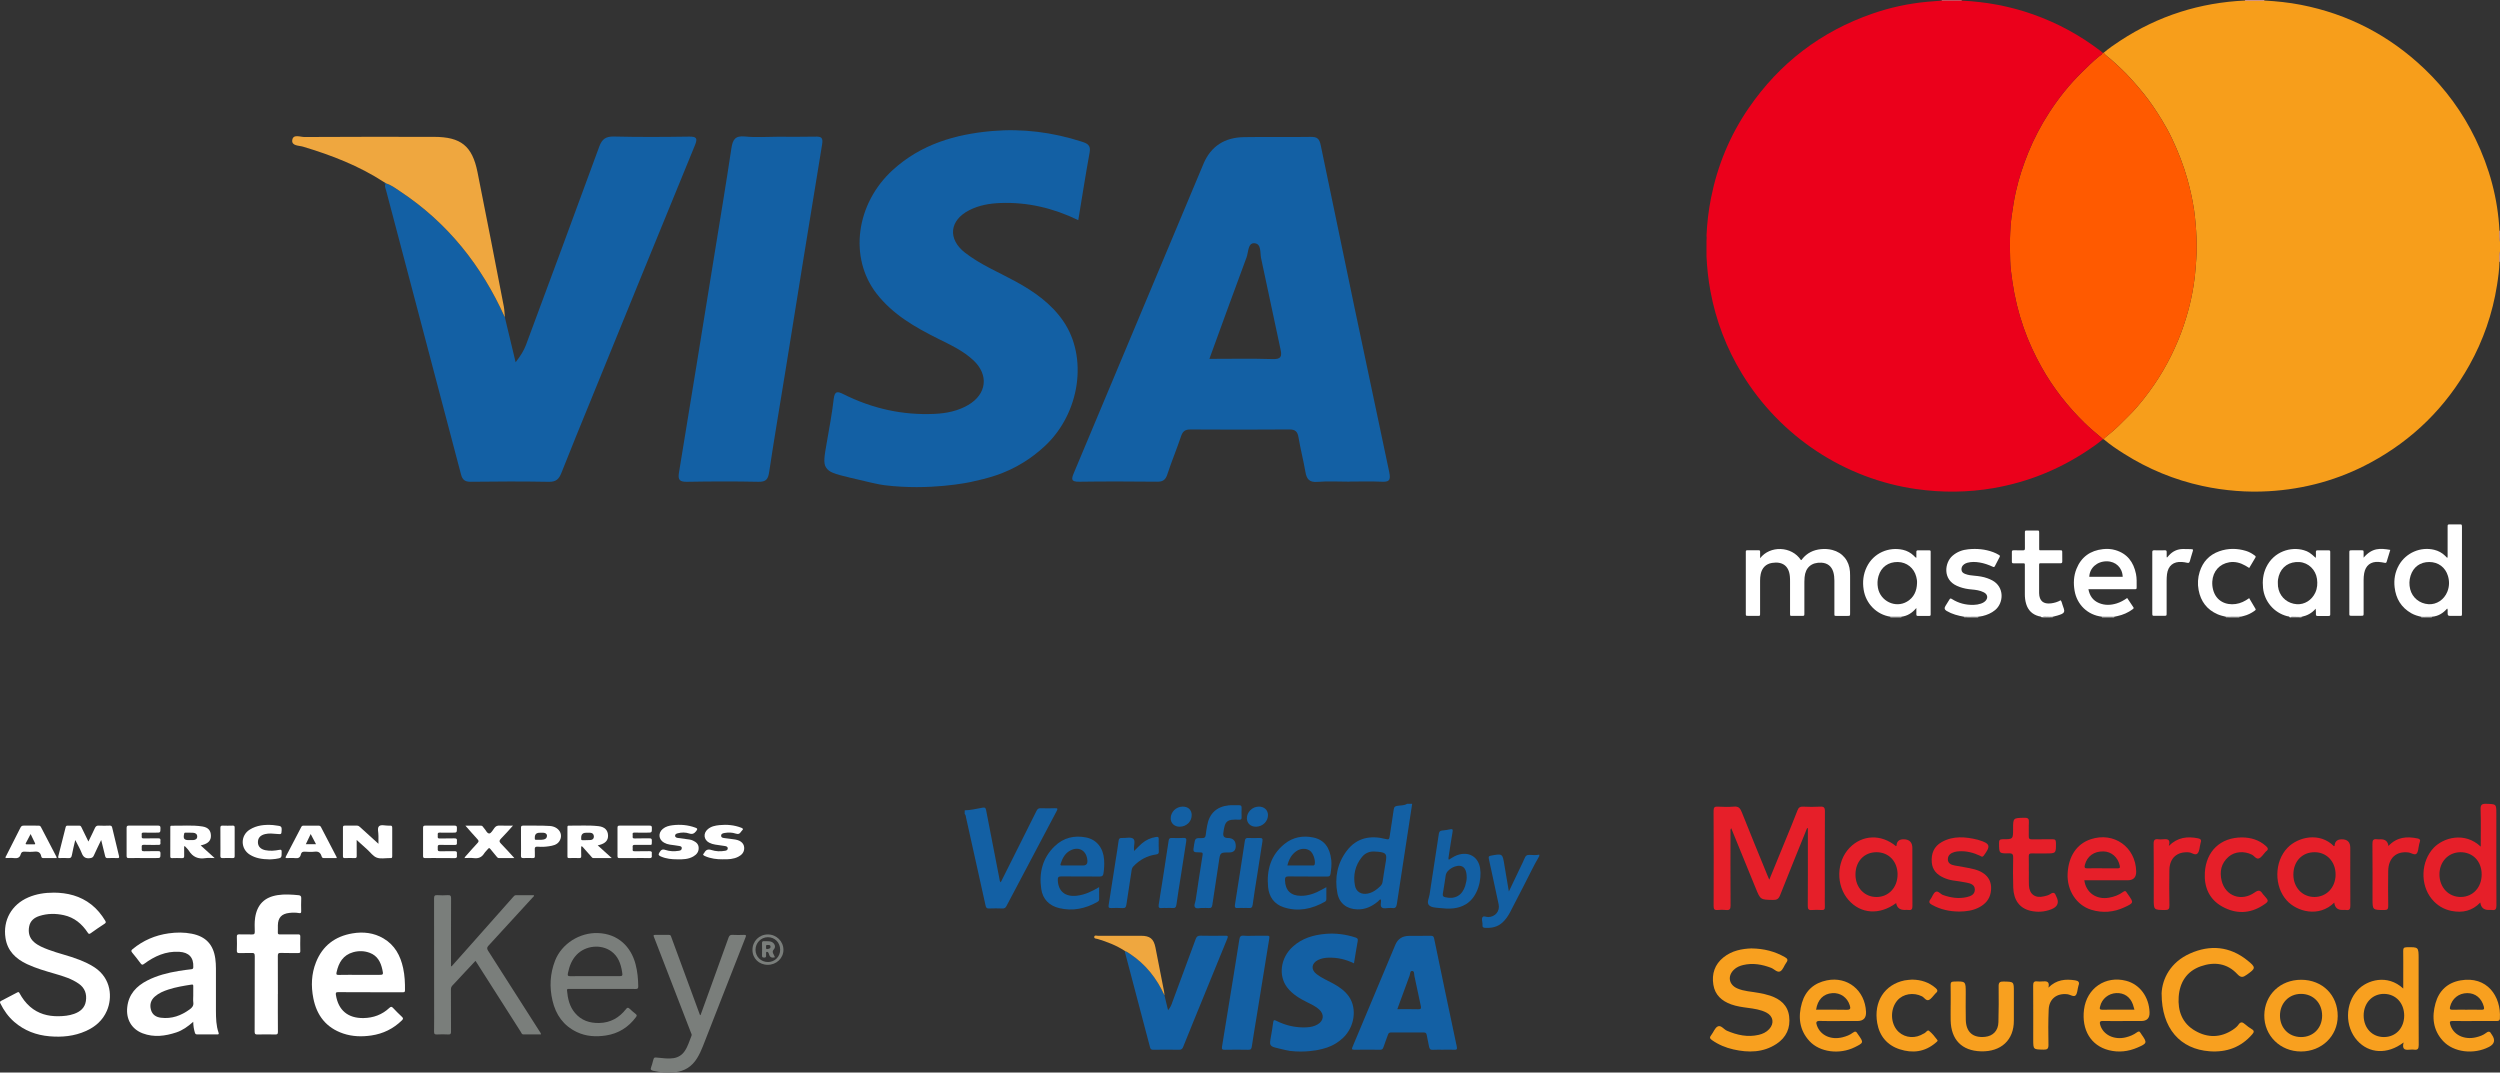 <?xml version="1.0" encoding="UTF-8"?>
<svg id="Capa_2" data-name="Capa 2" xmlns="http://www.w3.org/2000/svg" viewBox="0 0 1190.2 510.62">
  <rect x="0" y="0" width="1190.2" height="510.62" fill="#333333" stroke="none"/>
  <defs>
    <style>
      .cls-1 {
        fill: #f8a01f;
      }

      .cls-1, .cls-2, .cls-3, .cls-4, .cls-5, .cls-6, .cls-7, .cls-8, .cls-9, .cls-10 {
        stroke-width: 0px;
      }

      .cls-2 {
        fill: #f79e1b;
      }

      .cls-3 {
        fill: #f9b2ba;
      }

      .cls-4 {
        fill: #7a7e7b;
      }

      .cls-5 {
        fill: #1360a4;
      }

      .cls-6 {
        fill: #ff5a00;
      }

      .cls-7 {
        fill: #fff;
      }

      .cls-8 {
        fill: #e61f29;
      }

      .cls-9 {
        fill: #efa73f;
      }

      .cls-10 {
        fill: #eb001b;
      }
    </style>
  </defs>
  <g id="Capa_1-2" data-name="Capa 1">
    <g>
      <g>
        <path class="cls-5" d="M645.18,446.28c-4.61-1.49-9.33-2.1-14.14-1.68-5.79.5-11.2,2.09-15.62,6.13-5.81,5.3-6.94,13.8-2.55,19.46,2.54,3.27,6.04,5.28,9.67,7.08,1.96.97,3.96,1.89,5.57,3.41,2.45,2.3,2.09,5.32-.82,7.02-1.62.95-3.41,1.31-5.28,1.4-5.06.24-9.83-.84-14.35-3.1-.9-.45-1.38-.55-1.53.74-.26,2.28-.69,4.55-1.08,6.81-.38,2.18-.57,3.27-.14,3.96.49.77,1.31,1.03,3.71,1.6,3.04.73,4.56,1.09,5.5,1.21,7.1.88,13.25-.44,13.65-.53,2.47-.55,5.19-1.18,8.25-3.08,1.17-.73,2.28-1.58,3.32-2.55,5.54-5.16,6.81-13.98,2.89-19.67-1.91-2.77-4.59-4.64-7.5-6.23-2.67-1.46-5.51-2.63-7.94-4.51-2.78-2.16-2.47-5.12.69-6.71,1.51-.76,3.15-1.05,4.84-1.11,4.28-.16,8.32.78,12.28,2.69.61-3.66,1.15-7.17,1.79-10.68.2-1.1-.36-1.39-1.21-1.66Z"/>
        <path class="cls-5" d="M459.28,385.78c2.89-.04,5.68-.79,8.51-1.26,1.11-.18,1.47.04,1.68,1.18,2.09,11,4.26,21.99,6.4,32.99.09.45.04.93.57,1.35,2.25-4.48,4.47-8.94,6.71-13.39,3.45-6.88,6.93-13.75,10.34-20.65.45-.91.97-1.25,1.98-1.22,2.24.08,4.49.08,6.74,0,1.3-.05,1.46.2.83,1.38-4.87,9.12-9.67,18.28-14.5,27.43-3.11,5.89-6.26,11.77-9.34,17.68-.45.86-.91,1.29-1.95,1.24-2.13-.09-4.26-.09-6.39,0-1.1.04-1.42-.36-1.65-1.41-3.05-13.92-6.16-27.82-9.26-41.72-.14-.65-.11-1.37-.68-1.87v-1.73Z"/>
        <path class="cls-5" d="M672.31,382.67c-2.44,15.91-4.89,31.81-7.3,47.72-.22,1.43-.71,2.18-2.25,1.89-.33-.06-.69,0-1.04-.01-1.32-.08-2.93.53-3.87-.24-.99-.81-.14-2.5-.45-3.8-.68-.09-.93.55-1.32.88-2.87,2.41-6.06,3.94-9.9,3.83-4.95-.14-8.54-2.82-9.47-7.69-1.4-7.33-.06-14.28,4.5-20.26,4.76-6.24,11.32-7.42,18.6-5.53,1.42.37,1.6-.06,1.77-1.24.62-4.32,1.38-8.62,1.96-12.95.16-1.19.69-1.44,1.73-1.62,1.55-.28,3.21-.07,4.62-.98.81,0,1.61,0,2.42,0ZM654.65,405.41c-2.55-.22-4.72.68-6.28,2.62-3.2,3.98-4.26,8.61-3.3,13.6.57,2.99,3.09,4.41,6.15,3.77,2.33-.49,4.18-1.83,5.86-3.45.65-.62,1.02-1.28,1.15-2.2.45-3.24,1.02-6.46,1.54-9.69.56-3.48.03-4.15-3.57-4.55-.51-.06-1.03-.06-1.55-.09Z"/>
        <path class="cls-5" d="M732.83,407.55c-2.66,4.49-4.84,9.24-7.26,13.85-2.22,4.22-4.35,8.49-6.56,12.72-.99,1.89-2.16,3.66-3.77,5.11-2.39,2.17-5.26,2.69-8.36,2.48-.73-.05-1.2-.35-1.1-1.19.03-.28.03-.58,0-.86-.12-1.03-.5-2.27.04-3.03.55-.77,1.78,0,2.72-.03,3.37-.11,5.62-2.85,4.92-6.11-1.54-7.19-3.05-14.39-4.64-21.56-.23-1.03-.12-1.37.96-1.57,5.53-1.05,5.56-1.03,6.43,4.51.64,4.03,1.36,8.04,2.12,12.55,1.98-4.14,3.75-7.84,5.51-11.55.69-1.45,1.44-2.88,2.03-4.37.44-1.12,1.06-1.57,2.31-1.51,1.54.07,3.1.22,4.64-.12v.69Z"/>
        <path class="cls-5" d="M687.24,499.76c-1.67,0-3.35-.1-5.01.03-1.29.11-1.7-.45-1.9-1.58-.31-1.81-.78-3.6-1.08-5.41-.15-.9-.48-1.26-1.44-1.26-5.18.04-10.37.04-15.55,0-.83,0-1.22.28-1.48,1.06-.68,2.01-1.5,3.98-2.16,6-.28.86-.69,1.17-1.59,1.16-4.09-.04-8.18-.06-12.27,0-1.31.02-1.25-.42-.83-1.4,6.81-16.19,13.59-32.4,20.38-48.6,1.18-2.8,3.37-4.15,6.35-4.2,3.51-.06,7.03.02,10.54-.04,1-.02,1.35.3,1.56,1.3,3.55,17.15,7.13,34.3,10.78,51.43.29,1.35-.06,1.57-1.27,1.51-1.67-.08-3.34-.02-5.01-.02h0ZM665.23,480.45c3.48,0,6.7-.07,9.92.03,1.31.04,1.53-.35,1.27-1.53-1.05-4.77-2.01-9.55-3.05-14.32-.19-.87.09-2.34-1.1-2.38-.98-.03-.89,1.42-1.19,2.23-1.95,5.21-3.83,10.44-5.85,15.97Z"/>
        <path class="cls-5" d="M554.39,473.9c.54,2.27,1.09,4.54,1.7,7.07.77-1,1.29-1.81,1.63-2.73,3.85-10.39,7.72-20.77,11.52-31.17.45-1.23,1.04-1.65,2.35-1.61,3.91.1,7.83.07,11.75.01,1.23-.02,1.43.23.95,1.4-5.45,13.27-10.86,26.56-16.28,39.85-1.58,3.88-3.18,7.75-4.71,11.65-.38.98-.85,1.42-1.98,1.4-4.09-.08-8.18-.06-12.27,0-.92.01-1.32-.31-1.54-1.17-3.91-14.88-7.85-29.75-11.77-44.62-.1-.37-.32-.76-.06-1.16.84.25,1.52.78,2.24,1.26,7.49,4.95,12.83,11.69,16.48,19.82Z"/>
        <path class="cls-5" d="M597.33,445.5c1.96,0,3.92.03,5.87-.02.93-.02,1.28.1,1.09,1.22-1.98,11.95-3.88,23.92-5.81,35.88-.84,5.22-1.74,10.42-2.52,15.65-.17,1.11-.46,1.58-1.68,1.55-3.74-.08-7.48-.07-11.22,0-1.16.02-1.48-.27-1.29-1.46,1.88-11.39,3.71-22.78,5.56-34.17.91-5.61,1.84-11.22,2.69-16.84.2-1.35.59-2,2.13-1.85,1.71.17,3.45.04,5.18.04Z"/>
        <path class="cls-5" d="M631.45,422.38c0,2.05-.01,3.82,0,5.6,0,.56-.13.99-.65,1.29-6.23,3.51-12.78,4.94-19.73,2.64-4.48-1.49-6.9-4.94-7.35-9.55-.79-8.13,1.26-15.33,7.88-20.63,3.95-3.16,8.61-4.04,13.53-3.04,5.2,1.05,8.02,4.66,8.67,10.82.23,2.19-.05,4.36-.37,6.52-.15,1-.57,1.28-1.57,1.27-6.11-.05-12.21.03-18.32-.06-1.48-.02-1.82.45-1.78,1.85.14,4.74,2.7,7.35,7.46,7.39,3.68.04,6.99-1.21,10.14-2.97.6-.33,1.2-.65,2.08-1.14ZM612.88,412.03c4.09,0,8.06,0,12.03,0,.45,0,.86.06,1.01-.62.41-1.92-.75-5.31-2.29-6.41-1.7-1.21-4.36-1.19-6.35.14-2.42,1.62-3.67,4.02-4.39,6.89Z"/>
        <path class="cls-5" d="M523.27,422.35c0,2.09-.03,3.92.01,5.74.01.7-.35,1.02-.88,1.32-5.68,3.2-11.71,4.46-18.11,2.93-4.75-1.13-7.86-4.25-8.57-9.09-1.14-7.74.59-14.79,6.38-20.38,4.19-4.04,9.34-5.31,14.99-4.17,5.02,1.01,8.16,5.01,8.55,10.57.15,2.18.04,4.36-.3,6.53-.17,1.1-.58,1.5-1.76,1.49-6.1-.06-12.21.03-18.31-.06-1.5-.02-1.73.59-1.68,1.82.22,5.36,3.61,8.05,9.18,7.37,3.74-.46,7.04-2.01,10.51-4.08ZM511.32,412.03c1.44,0,2.87,0,4.31,0q2.2,0,2.06-2.28c-.28-4.63-3.84-6.92-7.88-4.98-2.74,1.31-4.02,3.8-4.9,6.56-.24.76.24.71.72.71,1.9,0,3.79,0,5.69,0Z"/>
        <path class="cls-5" d="M572.49,432.28c-1.07-.12-2.71.55-3.49-.25-.8-.83.07-2.37.25-3.58,1.05-7.1,2.12-14.21,3.27-21.29.18-1.12-.02-1.34-1.12-1.35-3.52-.02-3.52-.06-2.93-3.59.54-3.21.54-3.29,3.75-3.22,1.29.03,1.7-.44,1.82-1.61.16-1.48.42-2.96.68-4.43,1-5.64,4.48-8.94,10.22-9.55,1.65-.18,3.33-.03,5-.07.92-.02,1.18.42,1.16,1.27-.04,1.49-.05,2.99,0,4.49.03.88-.2,1.18-1.16,1.13-5.91-.26-6.82.55-7.55,6.44q-.28,2.27,2.09,2.28,3.85.01,3.84,3.86,0,3.02-3.09,3.02c-4.37,0-4.31.01-4.94,4.35-1,6.88-2.11,13.74-3.12,20.62-.16,1.11-.56,1.63-1.76,1.5-.91-.1-1.84-.02-2.94-.02Z"/>
        <path class="cls-5" d="M689.73,409.31c1.31-.75,2.5-1.65,3.91-2.16,5.45-1.99,10.13.6,11.02,6.28.79,5.04-.87,13.47-6.78,17.06-3.9,2.36-8.11,2.29-12.38,1.82-1.83-.2-4.1-.2-5.22-1.42-1.14-1.24.07-3.35.32-5.06,1.44-9.61,2.96-19.2,4.39-28.81.17-1.14.59-1.56,1.71-1.64,1.26-.08,2.51-.34,3.75-.58,1.03-.2,1.28.07,1.1,1.15-.67,3.85-1.23,7.72-1.83,11.58-.08.55-.26,1.11.01,1.78ZM698.26,418.02c.04-3.15-.75-4.89-2.21-5.55-2.57-1.15-7.32,1.4-7.76,4.19-.47,2.95-.86,5.91-1.39,8.85-.19,1.07.22,1.41,1.15,1.64,4.59,1.12,8.11-.86,9.49-5.39.44-1.43.73-2.9.72-3.74Z"/>
        <path class="cls-5" d="M539.92,405.15c1.33-1.31,2.44-2.53,3.68-3.59,1.96-1.68,4.23-2.71,6.81-3.1,1.11-.17,1.25.21,1.23,1.14-.04,1.9-.04,3.8.05,5.7.05,1.06-.35,1.37-1.34,1.5-4.2.58-7.72,2.51-10.65,5.54-.54.55-.84,1.14-.95,1.94-.8,5.46-1.7,10.9-2.49,16.36-.18,1.24-.57,1.78-1.91,1.69-1.78-.13-3.57-.1-5.35-.02-1.16.05-1.36-.39-1.19-1.42,1.1-6.92,2.17-13.85,3.24-20.78.5-3.24,1.07-6.47,1.48-9.71.14-1.09.46-1.51,1.57-1.45,1.83.1,4.15-.57,5.37.31,1.21.87.24,3.32.41,5.07.02.21.02.41.05.82Z"/>
        <path class="cls-5" d="M555.54,432.28c-.81,0-1.62-.08-2.42.02-1.34.16-1.69-.31-1.48-1.64,1.61-10.1,3.2-20.21,4.71-30.34.17-1.15.56-1.42,1.61-1.38,1.78.06,3.58.12,5.36-.02,1.49-.11,1.59.58,1.4,1.73-.85,5.34-1.66,10.68-2.49,16.02-.73,4.66-1.52,9.3-2.15,13.97-.18,1.34-.66,1.79-1.95,1.65-.85-.09-1.73-.02-2.59-.02Z"/>
        <path class="cls-5" d="M592.01,432.27c-.86,0-1.74-.08-2.59.02-1.37.17-1.69-.34-1.48-1.64,1.6-10.1,3.19-20.2,4.71-30.32.17-1.13.55-1.44,1.61-1.39,1.78.07,3.57.09,5.36,0,1.24-.06,1.61.33,1.41,1.57-.87,5.33-1.67,10.68-2.49,16.01-.73,4.71-1.54,9.41-2.16,14.14-.18,1.36-.66,1.77-1.94,1.63-.8-.09-1.61-.02-2.42-.01Z"/>
        <path class="cls-9" d="M554.39,473.9c-3.66-8.13-9-14.87-16.48-19.82-.72-.47-1.4-1.01-2.24-1.26,0,0,.04.02.03.02-.1-.07-.21-.13-.31-.2-3.94-2.57-8.27-4.24-12.75-5.59-.65-.2-1.83-.1-1.7-1.04.14-.98,1.26-.48,1.91-.48,6.8-.04,13.6-.04,20.4-.02,4.21,0,6,1.42,6.83,5.54,1.42,7.04,2.77,14.09,4.14,21.14.11.56.11,1.14.17,1.71Z"/>
        <path class="cls-5" d="M567.34,388.02c.04,3.04-2.41,5.47-5.6,5.56-2.55.07-4.42-1.63-4.4-4.01.02-3.01,2.55-5.51,5.65-5.56,2.63-.05,4.32,1.52,4.36,4.01Z"/>
        <path class="cls-5" d="M603.66,388.01c.05,2.97-2.48,5.49-5.61,5.57-2.58.07-4.41-1.58-4.43-3.99-.03-2.96,2.56-5.53,5.62-5.58,2.59-.04,4.38,1.58,4.42,4Z"/>
        <path class="cls-5" d="M535.4,452.64c.1.07.21.13.31.2-.25.17-.24-.08-.31-.2Z"/>
      </g>
      <g>
        <path class="cls-5" d="M515.11,67.47c-13.94-4.5-28.24-6.35-42.8-5.09-17.52,1.52-33.9,6.34-47.27,18.54-17.59,16.05-20.99,41.76-7.71,58.88,7.68,9.9,18.27,15.97,29.25,21.44,5.92,2.95,11.98,5.73,16.86,10.31,7.41,6.96,6.33,16.1-2.48,21.25-4.91,2.87-10.32,3.98-15.99,4.24-15.32.72-29.76-2.55-43.42-9.38-2.73-1.36-4.18-1.65-4.63,2.24-.79,6.91-2.08,13.76-3.28,20.62-1.16,6.6-1.74,9.89-.42,11.98,1.47,2.34,3.98,3.12,11.23,4.85,9.19,2.2,13.79,3.3,16.65,3.65,21.49,2.65,40.11-1.33,41.31-1.59,7.46-1.65,15.7-3.56,24.97-9.34,3.54-2.2,6.89-4.77,10.05-7.71,16.78-15.62,20.62-42.31,8.75-59.53-5.78-8.39-13.9-14.04-22.69-18.85-8.09-4.42-16.69-7.96-24.03-13.66-8.41-6.53-7.48-15.48,2.09-20.3,4.58-2.31,9.53-3.17,14.64-3.37,12.95-.5,25.18,2.37,37.16,8.15,1.83-11.06,3.49-21.71,5.42-32.31.61-3.33-1.1-4.19-3.65-5.02Z"/>
        <path class="cls-5" d="M642.38,229.31c-5.06,0-10.14-.31-15.16.1-3.91.32-5.16-1.37-5.75-4.79-.94-5.48-2.35-10.88-3.27-16.37-.46-2.71-1.46-3.82-4.36-3.8-15.69.13-31.38.11-47.07.01-2.52-.02-3.69.84-4.49,3.22-2.04,6.09-4.54,12.04-6.53,18.15-.85,2.61-2.1,3.53-4.83,3.5-12.38-.13-24.76-.17-37.13.01-3.98.06-3.78-1.27-2.52-4.25,20.6-49.01,41.12-98.05,61.67-147.08,3.56-8.49,10.21-12.57,19.21-12.72,10.63-.18,21.27.05,31.9-.12,3.04-.05,4.08.9,4.71,3.93,10.75,51.91,21.59,103.8,32.62,155.65.87,4.1-.18,4.76-3.84,4.58-5.04-.24-10.11-.06-15.16-.06v.03ZM575.78,170.85c10.52,0,20.28-.21,30.01.1,3.98.13,4.63-1.06,3.84-4.64-3.17-14.42-6.07-28.91-9.24-43.33-.58-2.64.27-7.08-3.33-7.19-2.97-.09-2.69,4.3-3.6,6.74-5.89,15.77-11.59,31.6-17.69,48.32Z"/>
        <path class="cls-5" d="M240.35,151.06c1.65,6.86,3.29,13.73,5.13,21.4,2.32-3.04,3.9-5.47,4.93-8.25,11.65-31.43,23.35-62.85,34.85-94.33,1.36-3.71,3.13-4.98,7.11-4.88,11.84.29,23.7.22,35.55.04,3.72-.06,4.33.7,2.87,4.24-16.5,40.17-32.87,80.39-49.26,120.6-4.79,11.74-9.62,23.46-14.26,35.26-1.16,2.96-2.56,4.31-6.01,4.24-12.37-.23-24.75-.18-37.12-.02-2.79.04-3.99-.93-4.67-3.53-11.84-45.02-23.76-90.03-35.62-135.04-.29-1.11-.98-2.3-.17-3.5,2.55.75,4.61,2.37,6.77,3.8,22.66,14.99,38.82,35.37,49.88,59.98Z"/>
        <path class="cls-5" d="M370.31,65.1c5.92,0,11.85.09,17.77-.05,2.82-.07,3.87.31,3.31,3.7-5.98,36.17-11.74,72.38-17.58,108.57-2.55,15.78-5.25,31.54-7.62,47.35-.5,3.36-1.38,4.78-5.08,4.7-11.32-.24-22.65-.2-33.97,0-3.51.06-4.49-.81-3.89-4.41,5.69-34.46,11.24-68.94,16.82-103.42,2.75-16.98,5.58-33.95,8.14-50.97.61-4.08,1.79-6.06,6.44-5.59,5.17.53,10.44.12,15.67.12Z"/>
        <path class="cls-9" d="M240.35,151.06c-11.06-24.61-27.22-44.99-49.88-59.98-2.17-1.43-4.22-3.05-6.77-3.8,0,0,.11.05.11.05-.31-.2-.63-.4-.94-.6-11.92-7.78-25.03-12.84-38.59-16.9-1.97-.59-5.54-.31-5.14-3.15.43-2.98,3.8-1.44,5.79-1.45,20.58-.12,41.15-.11,61.73-.07,12.75.02,18.16,4.31,20.66,16.75,4.29,21.3,8.39,42.64,12.53,63.97.33,1.7.34,3.46.5,5.19Z"/>
        <path class="cls-5" d="M182.86,86.72c.31.2.63.4.94.6-.77.5-.74-.23-.94-.6Z"/>
      </g>
      <g>
        <g>
          <path class="cls-8" d="M860.32,394.25c-4.3,10.65-8.65,21.27-12.86,31.96-.69,1.74-1.54,2.27-3.36,2.23-6.01-.11-5.99-.05-8.29-5.7-3.83-9.41-7.68-18.82-11.62-28.46-.54.72-.32,1.38-.33,1.95-.02,11.6-.05,23.2.03,34.8.01,1.7-.36,2.41-2.17,2.2-1.31-.15-2.67-.14-3.99,0-1.64.17-1.92-.52-1.91-2,.05-15.07.07-30.14-.02-45.21,0-1.77.57-2.07,2.13-1.99,2.51.12,5.05.21,7.54-.02,2.18-.2,3,.72,3.75,2.62,3.99,10.07,8.13,20.08,12.22,30.11.24.6.51,1.19.88,2.07,2.61-6.38,5.13-12.5,7.64-18.64,1.95-4.78,3.95-9.53,5.78-14.35.54-1.43,1.27-1.86,2.75-1.79,2.66.13,5.33.16,7.99,0,1.81-.11,2.34.36,2.33,2.26-.09,13-.05,26-.05,39.01,0,2.14-.05,4.29.02,6.43.04,1.15-.34,1.58-1.51,1.51-1.55-.09-3.12-.13-4.66,0-1.58.14-1.97-.42-1.96-1.96.07-10.05.04-20.09.04-30.14v-6.85c-.13,0-.26-.02-.39-.03Z"/>
          <path class="cls-8" d="M1181.03,403.06c0-6.21.14-11.95-.07-17.67-.08-2.34.66-2.79,2.82-2.71,4.67.17,4.68.05,4.68,4.74,0,14.54-.03,29.09.04,43.63,0,1.75-.45,2.44-2.2,2.17-.51-.08-1.03-.01-1.55-.01q-3.48,0-3.92-3.54c-3.84,4.02-8.47,5.02-13.62,4.02-3.84-.74-7.02-2.68-9.49-5.69-5.65-6.89-5.18-17.99.94-24.4,4.62-4.84,14.76-7.75,22.38-.53ZM1181.47,416.23c-.03-6.21-4.23-10.56-10.13-10.51-5.81.05-10.05,4.63-9.97,10.74.09,6.13,4.44,10.63,10.21,10.57,5.78-.07,9.93-4.6,9.89-10.8Z"/>
          <path class="cls-8" d="M1111.28,429.71c-7.25,7.22-17.77,4.31-22.57-.99-6.14-6.76-6.01-18.52.32-25.1,5.01-5.22,15.32-7.61,22.1-.77.11-.07.32-.13.32-.2q.19-3.07,3.44-3.07,4.03,0,4.03,4.04c0,9.16-.03,18.32.03,27.48.01,1.57-.28,2.41-2.04,2.12-.58-.09-1.18-.01-1.77-.01q-3.45,0-3.85-3.49ZM1111.93,416.42c.04-6.14-4.15-10.66-9.92-10.7-5.99-.04-10.17,4.34-10.18,10.66,0,6.12,4.25,10.65,10.02,10.66,5.75,0,10.04-4.51,10.08-10.61Z"/>
          <path class="cls-8" d="M902.73,429.93c-7.88,5.81-16.83,5.23-22.69-1.46-6.07-6.93-5.82-18.33.54-24.88,6.07-6.25,15.07-6.55,22.05-.75.09-.09.26-.17.27-.26q.16-3.01,3.31-3.01,4.23,0,4.23,4.23c0,9.15-.03,18.3.03,27.45.01,1.52-.35,2.19-1.94,1.96-.58-.09-1.18-.01-1.77-.01q-3.52,0-4.03-3.27ZM903.4,416.33c-.01-6.21-4.18-10.61-10.05-10.61-5.87,0-10,4.39-10,10.64,0,6.18,4.24,10.69,10.02,10.69,5.77,0,10.03-4.57,10.02-10.72Z"/>
          <path class="cls-8" d="M992.3,419.09c.82,5.92,5.73,9.34,11.76,8.28,2.43-.43,4.72-1.25,6.7-2.74.8-.6,1.26-.55,1.72.29.17.32.42.61.63.91,2.78,3.95,2.81,4.01-1.71,6.12-5.08,2.37-10.4,2.82-15.76,1.18-7.08-2.16-11.67-9.28-11.29-17.19.4-8.27,4.32-14.14,10.93-16.37,11.04-3.72,21.48,3.63,21.72,15.3q.09,4.21-4.08,4.21h-20.61ZM1000.72,413.39c2.44,0,4.87-.03,7.31.01,1.04.02,1.41-.15,1.13-1.36-.9-3.91-3.92-6.61-7.72-6.7-4.54-.11-7.82,2.3-8.88,6.42-.32,1.25-.08,1.71,1.29,1.65,2.29-.1,4.58-.03,6.87-.03Z"/>
          <path class="cls-8" d="M932.7,433.97c-4.59-.02-8.92-.97-12.96-3.22-1.36-.76-1.59-1.45-.63-2.7.85-1.11,1.26-2.79,2.33-3.42,1.25-.74,2.32,1.02,3.57,1.46,3.7,1.31,7.44,1.9,11.31,1.01,1.96-.45,3.85-1.22,3.86-3.58.01-2.36-2.02-2.91-3.83-3.3-2.23-.48-4.51-.73-6.77-1.09-1.47-.23-2.87-.66-4.23-1.27-3.18-1.43-5.37-3.62-5.67-7.27-.35-4.18.99-7.61,4.76-9.72,5.47-3.05,11.24-2.51,17.03-1.12.21.05.42.14.63.2,5.39,1.63,5.73,2.81,2.34,7.36-.74,1-1.27.33-1.84.07-3.13-1.45-6.38-2.31-9.86-2.1-.73.04-1.48.11-2.18.31-1.74.5-3.2,1.43-3.23,3.44-.02,2.05,1.57,2.68,3.24,3.01,3.11.62,6.29.99,9.34,1.8,6.16,1.63,8.84,5.6,7.81,11.17-.6,3.22-2.6,5.39-5.39,6.9-3.01,1.62-6.29,2.04-9.65,2.06Z"/>
          <path class="cls-8" d="M965.91,414.89c0,2.21-.09,4.43.02,6.64.21,4.19,2.97,6.2,7.08,5.22,1.07-.26,2.24-.5,3.1-1.11,1.64-1.16,2.3-.44,2.79,1.06.02.07.08.13.11.19q2.14,4.25-2.45,6.02c-3.27,1.27-6.62,1.48-10,.67-5.03-1.2-7.89-5-8.1-11.01-.16-4.72-.12-9.44-.03-14.17.03-1.56-.24-2.18-2.01-2.14-4.74.1-4.69,0-4.72-4.85,0-1.38.27-1.88,1.79-1.87,4.9.03,4.9-.04,4.9-4.85,0-5.34,0-5.25,5.37-5.36,1.82-.04,2.26.54,2.15,2.23-.14,2.13.03,4.28-.06,6.42-.05,1.23.3,1.66,1.59,1.63,3.18-.09,6.36.02,9.53-.05,1.25-.03,1.81.16,1.82,1.64.05,5.11.11,5.11-5.01,5.11-2.14,0-4.29.06-6.43-.02-1.18-.05-1.53.39-1.5,1.52.07,2.36.02,4.72.02,7.08.01,0,.03,0,.04,0Z"/>
          <path class="cls-8" d="M1067.37,398.68c4.2.04,8,1.14,11.23,3.96,1.05.91,1.65,1.71.17,2.72-.12.08-.2.21-.3.32-.96,1.02-1.76,2.43-2.94,2.95-1.39.61-2.28-1.17-3.48-1.76-3.64-1.8-8.11-1.54-11.05,1-3.56,3.08-4.39,7.13-3.31,11.49,1.82,7.3,9.42,10,15.72,5.52,1.79-1.27,2.7-1.07,3.74.56.2.31.47.57.72.84,2.38,2.68,2.46,2.79-.66,4.8-6.22,3.99-12.76,4.07-19.13.59-6.29-3.44-8.8-9.29-8.4-16.18.59-10.39,7.56-16.81,17.69-16.81Z"/>
          <path class="cls-8" d="M1137.09,402.76c3.99-4.28,8.72-4.66,13.84-3.6,1.1.23,1.51.74,1.05,1.84-.17.4-.22.85-.33,1.28-.36,1.42-.31,3.28-1.21,4.15-.89.85-2.54-.44-3.89-.6-5.75-.68-9.47,2.66-9.57,8.82-.09,5.53-.07,11.06.01,16.59.02,1.48-.28,2.02-1.91,2.01-5.57-.04-5.57.03-5.57-5.45,0-8.7.05-17.4-.04-26.1-.02-1.77.51-2.39,2.22-2.14.58.09,1.18.01,1.77.01q3.23,0,3.63,3.19Z"/>
          <path class="cls-8" d="M1032.53,402.73c4.18-4.15,8.84-4.63,13.89-3.63,1.3.26,1.77.84,1.25,2.1-.08.2-.07.44-.13.65-.39,1.5-.37,3.36-1.29,4.4-1.1,1.25-2.73-.36-4.18-.47-5.58-.44-9.18,2.68-9.27,8.43-.09,5.61-.09,11.23.02,16.84.04,1.77-.48,2.23-2.22,2.2-5.25-.09-5.25-.01-5.25-5.32,0-8.71.07-17.43-.05-26.14-.03-1.91.55-2.49,2.34-2.22.65.1,1.33.07,1.99,0,2.07-.19,3.93-.19,2.89,3.17Z"/>
        </g>
        <g>
          <path class="cls-1" d="M833.83,451.52c6.04.1,11.11,1.42,15.84,4.11,1.28.72,1.75,1.34.74,2.68-1.02,1.35-1.55,3.4-2.85,4.11-1.42.78-2.9-1.1-4.41-1.67-4.31-1.63-8.67-2.39-13.23-1.33-1.67.39-3.22,1.05-4.48,2.27-3.07,2.99-2.38,7.06,1.53,8.82,3.29,1.48,6.89,1.53,10.36,2.2,1.81.34,3.63.71,5.37,1.29,4.8,1.6,8.39,4.5,9.07,9.82.71,5.54-1.34,10.07-6,13.15-6.35,4.19-13.36,4.25-20.49,2.65-3.7-.83-7.16-2.26-10.29-4.48-1.01-.72-1.18-1.26-.37-2.27,1.11-1.38,1.74-3.48,3.13-4.19,1.57-.8,2.89,1.38,4.44,2.05,4.87,2.08,9.83,3.17,15.1,1.94,1.9-.44,3.63-1.25,4.98-2.72,2.54-2.74,1.97-6.19-1.36-7.9-2.74-1.4-5.75-1.81-8.76-2.22-2.71-.36-5.41-.73-8-1.67-4.49-1.62-7.69-4.5-8.46-9.35-.82-5.16.63-9.67,4.83-13.03,4.06-3.26,8.9-4.1,13.31-4.26Z"/>
          <path class="cls-1" d="M1029.09,473.01c.3-7.12,4.28-14.94,13.52-19.06,9.54-4.26,18.88-3.48,27.26,3.22,4.26,3.4,4.11,3.84-.21,6.88-1.79,1.26-2.77,1.58-4.57-.35-4.79-5.14-10.94-5.92-17.34-3.67-6.71,2.36-10.03,7.65-10.52,14.51-.49,6.77,1.67,12.65,7.85,16.2,5.98,3.44,12.12,3.37,17.99-.53.97-.64,1.95-1.43,2.6-2.37,1.05-1.53,1.93-1.29,3.13-.24.99.88,2.08,1.67,3.22,2.35,1.24.75,1.14,1.4.27,2.41-5.38,6.28-12.37,8.73-20.38,8.13-13.91-1.03-22.81-10.82-22.8-27.47Z"/>
          <path class="cls-1" d="M1144.31,496.29c-7.73,5.87-16.48,5.32-22.07-.9-5.96-6.64-5.84-17.59.24-24.1,4.37-4.68,14.08-7.71,21.66-.66,0-2.45,0-4.61,0-6.77,0-3.69.04-7.39-.02-11.08-.02-1.27.23-1.8,1.68-1.82,5.66-.09,5.66-.14,5.66,5.59,0,13.66-.03,27.32.04,40.99,0,1.76-.48,2.44-2.23,2.18-.58-.09-1.19-.06-1.77,0-2.17.21-4.16.26-3.19-3.42ZM1144.59,483.51c0-5.95-3.98-10.27-9.54-10.34-5.62-.07-9.79,4.35-9.76,10.35.03,5.95,4.07,10.21,9.66,10.2,5.62-.01,9.63-4.26,9.64-10.21Z"/>
          <path class="cls-1" d="M876.47,486.09c-3.33,0-6.65.09-9.97-.04-2-.08-2.02.77-1.48,2.24,1.69,4.62,6.58,6.89,12.08,5.56,1.81-.44,3.56-1.08,5.03-2.22,1.08-.84,1.65-.53,2.2.48.07.13.17.24.25.36,2.75,3.88,2.73,3.95-1.53,6.07-7.26,3.61-16.67,2.45-21.61-2.91-4.86-5.28-5.49-11.63-3.57-18.21,1.71-5.85,5.79-9.46,11.84-10.69,9.83-2.01,18.18,4.7,18.67,14.98q.21,4.38-4.15,4.38c-2.59,0-5.17,0-7.76,0ZM864.62,480.7c4.88,0,9.73-.08,14.57.04,1.84.04,1.89-.7,1.46-2.08-1.16-3.79-4.46-6.13-8.34-5.85-4.23.3-7,3.09-7.7,7.9Z"/>
          <path class="cls-1" d="M1011.4,486.09c-3.4,0-6.8.06-10.2-.03-1.58-.04-1.7.61-1.33,1.87,1.39,4.76,6.66,7.32,12.26,5.91,1.87-.47,3.65-1.2,5.21-2.36.74-.55,1.28-.62,1.72.29.1.2.24.37.37.55,2.9,4.09,2.87,4.39-1.85,6.42-4.38,1.89-8.98,2.41-13.65,1.22-8.48-2.16-13-9.66-11.77-19.36,1.29-10.14,10.21-16.23,20.04-13.67,6.5,1.69,10.92,7.65,11.16,15.05q.14,4.11-4,4.11c-2.66,0-5.32,0-7.98,0ZM1016.17,480.69c-.29-.97-.48-1.75-.74-2.5-1.3-3.63-4.2-5.59-7.96-5.4-3.68.18-6.81,2.74-7.63,6.28-.17.73-.58,1.64.87,1.63,5.08-.03,10.16-.01,15.45-.01Z"/>
          <path class="cls-1" d="M1178.08,486.09c-3.48,0-6.95.04-10.43-.02-1.26-.02-1.5.38-1.18,1.57,1.32,4.91,6.53,7.57,12.3,6.2,1.74-.41,3.44-1.01,4.84-2.11,1.24-.97,1.9-.63,2.51.58.07.13.17.24.25.36q2.57,3.7-1.42,5.75c-7.28,3.73-16.79,2.62-21.83-2.79-4.85-5.2-5.44-11.49-3.62-18.02,1.67-5.98,5.74-9.79,11.91-10.87,12.56-2.2,19.39,7.47,18.74,18.12-.07,1.15-.74,1.23-1.65,1.22-3.48-.03-6.95-.01-10.43-.01ZM1174.4,480.7c2.29,0,4.58-.04,6.87.02,1.13.03,1.59-.13,1.24-1.47-1.06-4.01-4-6.48-7.9-6.45-4.07.03-7.22,2.56-8.18,6.49-.26,1.06-.05,1.47,1.11,1.43,2.29-.06,4.58-.02,6.87-.02Z"/>
          <path class="cls-1" d="M1095.6,466.45c10.09.04,17.37,7.3,17.34,17.3-.03,9.5-7.59,16.81-17.44,16.84-9.93.03-17.63-7.57-17.51-17.27.12-9.73,7.62-16.91,17.61-16.87ZM1105.52,483.52c0-6-4.19-10.33-10.03-10.35-5.76-.02-10.05,4.41-10.04,10.35,0,5.86,4.15,10.12,9.93,10.2,5.84.08,10.13-4.23,10.14-10.2Z"/>
          <path class="cls-1" d="M928.68,478.45c0-3.18.05-6.35-.03-9.53-.03-1.28.42-1.59,1.65-1.62,5.55-.15,5.55-.19,5.55,5.44,0,4.28-.09,8.57.03,12.85.15,5.83,3.44,8.63,9.19,8.03,3.79-.4,6.24-2.95,6.34-6.98.15-5.68.19-11.37.1-17.05-.03-1.89.57-2.34,2.37-2.3,4.88.1,4.88.02,4.88,4.84s-.02,9.16,0,13.74c.05,9.28-6.11,14.93-15.67,14.65-9.19-.27-14.23-5.62-14.42-14.75-.05-2.44,0-4.87,0-7.31Z"/>
          <path class="cls-1" d="M910.49,466.38c4.15.06,7.83,1.27,11.01,3.99,1.01.87,1.17,1.58.09,2.44-.17.14-.29.33-.45.49-.93.95-1.7,2.26-2.83,2.75-1.36.59-2.16-1.15-3.3-1.72-4.03-2.01-9.02-1.23-11.76,2.01-3.17,3.75-3.34,9.89-.37,13.79,2.64,3.47,7.44,4.58,11.57,2.66.53-.25,1.03-.59,1.57-.81.86-.33,1.6-1.83,2.34-1.24,1.54,1.22,2.79,2.83,3.99,4.41.36.47-.46,1-.89,1.36-5.09,4.33-10.94,5.02-17.06,3.03-5.97-1.94-9.59-6.29-10.68-12.45-1.8-10.2,3.5-18.38,13.01-20.34,1.22-.25,2.49-.26,3.74-.39Z"/>
          <path class="cls-1" d="M975.22,470.17c3.84-3.81,8.12-4.15,12.68-3.46,1.51.23,2.3.84,1.64,2.46-.08.2-.1.43-.16.64-.39,1.42-.37,3.27-1.29,4.12-.87.81-2.53-.45-3.9-.6-4.97-.56-8.62,2.21-8.85,7.27-.25,5.6-.2,11.21-.11,16.81.03,1.87-.54,2.35-2.35,2.31-4.9-.11-4.9-.02-4.9-4.81,0-8.56.03-17.12-.03-25.68-.01-1.51.36-2.2,1.96-2,.8.1,1.63.07,2.44,0,1.89-.14,3.6-.13,2.87,2.91Z"/>
        </g>
      </g>
      <g>
        <path class="cls-2" d="M1190.2,115.19v4.43c-.37,1.65-.3,3.33-.26,5-.08,3.74-.58,7.45-1.16,11.14-2.13,13.49-6.51,26.22-13.18,38.14-11.17,19.97-26.85,35.42-46.96,46.3-15.15,8.2-31.4,12.67-48.58,13.66-5.15.3-10.32.25-15.48-.16-5.4-.42-10.74-1.19-16.03-2.34-13.35-2.9-25.78-8.04-37.32-15.33-3.37-2.12-6.68-4.33-9.71-6.94.19-.42.55-.7.89-.97,2.31-1.83,4.55-3.73,6.65-5.8,1.36-1.35,2.7-2.73,4.08-4.06,2.84-2.73,5.36-5.74,7.79-8.83,3.19-4.05,6.09-8.3,8.72-12.75,2.8-4.74,5.23-9.67,7.34-14.76,1.92-4.63,3.5-9.37,4.82-14.21,1.05-3.83,1.87-7.71,2.48-11.62.45-2.84.83-5.71,1.01-8.6.16-2.54.43-5.07.49-7.62.11-4.52-.12-9.02-.52-13.52-.19-2.15-.4-4.3-.72-6.42-.73-4.84-1.78-9.61-3.09-14.34-1.89-6.84-4.47-13.4-7.5-19.8-1.45-3.06-3.12-6.01-4.88-8.91-2.6-4.28-5.4-8.43-8.54-12.34-1.84-2.3-3.78-4.51-5.74-6.71-3.08-3.46-6.45-6.59-9.92-9.64-1.14-1-2.46-1.81-3.38-3.05,2.49-2.16,5.22-4.01,7.97-5.81,18.05-11.82,37.87-18.1,59.4-19.08,3.03,0,6.06,0,9.09,0,5.84.32,11.65.91,17.4,2.03,22.61,4.4,42.22,14.62,58.87,30.49,10.1,9.62,18.2,20.76,24.28,33.32,6.69,13.83,10.67,28.38,11.43,43.77-.06,1.77-.06,3.55.25,5.3Z"/>
        <path class="cls-7" d="M1090.1,293.89c-.26-.55-.83-.43-1.27-.55-6.21-1.62-10.79-6.98-11.44-13.38-.34-3.39,0-6.67,1.46-9.79,3.65-7.77,11.96-10.02,17.99-8.22,2.06.61,3.1,1.29,5.63,3.65.17-1,.08-1.91.08-2.81,0-.55.17-.8.76-.79,1.77.02,3.54.03,5.31,0,.6-.01.79.24.76.78-.01.25,0,.49,0,.74,0,9.4,0,18.8,0,28.2,0,.25-.01.49,0,.74.04.55-.18.79-.76.79-1.77-.03-3.54-.02-5.31,0-.59,0-.76-.27-.75-.81.03-.86,0-1.73-.12-2.66-1.81,2.17-4.12,3.33-6.77,3.88-.35.01-.7.03-1.05.04-1.17-.03-2.33-.07-3.5-.09-.21,0-.36.1-.44.31h-.59ZM1084.44,277.54c-.04,1.11.09,2.18.39,3.23,1.1,3.9,4.49,6.59,8.64,6.88,3.66.25,7.15-1.94,8.8-5.52.96-2.08,1.11-4.26.81-6.49-.6-4.4-4.08-7.76-8.32-8.05-4.84-.33-8.56,2.15-9.88,6.63-.32,1.09-.49,2.2-.44,3.32Z"/>
        <path class="cls-7" d="M971.99,293.89c-.36-.49-.96-.41-1.44-.55-3.05-.85-5.01-2.8-5.93-5.81-.46-1.52-.64-3.08-.63-4.66,0-4.38,0-8.76,0-13.14,0-1.72.19-1.53-1.61-1.54-1.23,0-2.46-.02-3.69,0-.59.01-.9-.12-.88-.8.04-1.52.04-3.05,0-4.58-.02-.67.25-.84.87-.83,1.48.03,2.95-.02,4.43.02.73.02.92-.25.91-.94-.03-2.46-.02-4.92-.01-7.38,0-1.1.02-1.11,1.13-1.12,1.48,0,2.95,0,4.43,0,1.23,0,1.24.01,1.24,1.32,0,2.26,0,4.53,0,6.79,0,1.49-.08,1.31,1.38,1.31,2.85,0,5.71,0,8.56,0,1.02,0,1.03.02,1.04,1.06.01,1.38-.03,2.76.02,4.13.03.76-.2,1.02-.99,1-2.95-.04-5.9-.01-8.86-.02-1.23,0-1.18-.08-1.18,1.22,0,4.23,0,8.47,0,12.7,0,.1,0,.2,0,.3.08,3.71,2.03,5.35,5.73,4.87,1.58-.21,3.07-.64,4.5-1.46.59.61.61,1.44.9,2.14.26.64.45,1.3.67,1.95q.59,1.75-1.06,2.46c-1.36.58-2.79.95-4.23,1.28-.35.01-.7.02-1.05.04-1.06-.03-2.12-.06-3.19-.08-.21,0-.36.1-.45.3h-.59Z"/>
        <path class="cls-3" d="M933.9,0c-.01.09,0,.19,0,.28-3.15,0-6.31,0-9.46,0,.02-.09.02-.19,0-.28h9.45Z"/>
        <path class="cls-3" d="M1068.87.28c0-.09,0-.19-.03-.28h9.15c-.03.09-.04.19-.03.29-3.03,0-6.06,0-9.09,0Z"/>
        <path class="cls-3" d="M1189.95,109.89c.08-.01.17-.02.25-.01v5.32c-.32-1.76-.32-3.53-.25-5.3Z"/>
        <path class="cls-7" d="M899.94,293.89c.03-.07.07-.13.08-.2,0-.03-.05-.07-.07-.1,1.77,0,3.54,0,5.3,0-.03.07-.06.13-.07.2,0,.03.05.06.08.1h-5.32Z"/>
        <path class="cls-7" d="M941.84,293.57c-.02.07-.05.14-.06.22,0,.03.06.06.09.1h-5.32c0-.09-.02-.17-.06-.25l5.35-.06Z"/>
        <path class="cls-7" d="M1066.19,293.6c-.03.06-.07.12-.08.19,0,.03.04.06.07.1h-5.32c-.02-.08-.04-.16-.07-.24,1.8-.01,3.59-.03,5.39-.04Z"/>
        <path class="cls-3" d="M1190.2,124.64c-.09,0-.17-.01-.26-.02-.04-1.67-.11-3.35.26-5v5.02Z"/>
        <path class="cls-7" d="M1000.63,293.89c.03-.07.07-.13.08-.2,0-.03-.05-.07-.07-.1l4.76.03c-.07.08-.08.17-.05.27h-4.72Z"/>
        <path class="cls-7" d="M1090.69,293.89c.07-.21.22-.31.44-.31,1.17.03,2.33.06,3.5.09.03.1,0,.17-.09.21h-3.84Z"/>
        <path class="cls-7" d="M1157.76,293.62c-.05.08-.06.17-.04.27h-3.84c-.1-.04-.13-.11-.09-.21l3.96-.06Z"/>
        <path class="cls-7" d="M972.58,293.89c.08-.2.24-.3.45-.3,1.06.02,2.12.05,3.19.08.03.1,0,.17-.09.22h-3.54Z"/>
        <path class="cls-7" d="M936.5,293.63c.04.08.06.16.06.25h-1.48c.02-.09.03-.18.04-.27.46,0,.92,0,1.38.01Z"/>
        <path class="cls-7" d="M976.12,293.89c.09-.05.12-.12.09-.22.35-.01.7-.02,1.05-.04.02.08.03.17.04.25h-1.18Z"/>
        <path class="cls-7" d="M1005.36,293.89c-.04-.1-.02-.19.05-.27.36,0,.73,0,1.09,0,0,.09.02.18.04.27h-1.18Z"/>
        <path class="cls-7" d="M1060.8,293.64c.02.08.04.16.07.24h-1.18c.02-.09.03-.17.04-.26.36,0,.72.01,1.07.02Z"/>
        <path class="cls-7" d="M1094.53,293.89c.09-.05.12-.12.09-.21.35-.01.7-.03,1.05-.04.02.08.03.17.04.25h-1.18Z"/>
        <path class="cls-7" d="M1153.79,293.68c-.04.1,0,.17.09.21h-1.18c.01-.08.03-.17.04-.25.35.01.7.03,1.06.04Z"/>
        <path class="cls-6" d="M1001.03,25.11c.16.02.32.04.48.06.92,1.24,2.24,2.05,3.38,3.05,3.47,3.05,6.84,6.18,9.92,9.64,1.96,2.2,3.9,4.41,5.74,6.71,3.14,3.91,5.94,8.05,8.54,12.34,1.76,2.9,3.43,5.85,4.88,8.91,3.03,6.39,5.61,12.96,7.5,19.8,1.31,4.73,2.36,9.5,3.09,14.34.32,2.12.53,4.27.72,6.42.4,4.5.63,9.01.52,13.52-.06,2.54-.34,5.08-.49,7.62-.18,2.89-.56,5.75-1.01,8.6-.62,3.91-1.44,7.8-2.48,11.62-1.32,4.83-2.91,9.57-4.82,14.21-2.11,5.09-4.53,10.02-7.34,14.76-2.63,4.44-5.53,8.7-8.72,12.75-2.43,3.08-4.95,6.1-7.79,8.83-1.38,1.33-2.72,2.71-4.08,4.06-2.09,2.08-4.34,3.98-6.65,5.8-.34.27-.7.55-.89.97-.16.02-.31.03-.47.05-.1-.36-.37-.55-.64-.78-2.73-2.32-5.52-4.58-8.06-7.11-1.88-1.87-3.75-3.75-5.52-5.74-1.99-2.24-3.93-4.52-5.75-6.9-3.38-4.41-6.47-9.01-9.17-13.88-3.33-5.98-6.22-12.16-8.47-18.63-2.52-7.24-4.34-14.65-5.42-22.25-.47-3.3-.93-6.62-1.02-9.93-.2-7.16-.26-14.33.75-21.47.54-3.84,1.14-7.65,1.99-11.42,1.43-6.33,3.45-12.47,5.9-18.49,2.7-6.62,6.02-12.91,9.89-18.9,4.46-6.91,9.56-13.31,15.45-19.09,2.74-2.69,5.44-5.4,8.43-7.81.6-.48,1.41-.77,1.61-1.65Z"/>
        <path class="cls-10" d="M1001.03,25.11c-.2.88-1.02,1.17-1.61,1.65-3,2.41-5.7,5.12-8.43,7.81-5.88,5.77-10.98,12.18-15.45,19.09-3.87,5.99-7.19,12.28-9.89,18.9-2.45,6.02-4.47,12.16-5.9,18.49-.85,3.77-1.45,7.59-1.99,11.42-1,7.14-.95,14.31-.75,21.47.09,3.31.55,6.62,1.02,9.93,1.08,7.6,2.9,15.01,5.42,22.25,2.25,6.47,5.14,12.64,8.47,18.63,2.7,4.86,5.8,9.46,9.17,13.88,1.82,2.38,3.76,4.66,5.75,6.9,1.77,1.99,3.64,3.87,5.52,5.74,2.54,2.53,5.33,4.79,8.06,7.11.27.23.54.42.64.78-2.33,2.04-4.91,3.77-7.48,5.48-13.62,9.03-28.49,14.98-44.6,17.75-12.16,2.09-24.35,2.19-36.58.46-34.27-4.85-64.89-25.09-83.02-54.84-7.44-12.22-12.48-25.36-15.08-39.43-1.01-5.47-1.62-10.99-1.87-16.55,0-2.44.01-4.88,0-7.32,0-.83.18-1.65,0-2.48.27-6,.96-11.95,2.13-17.85,3.07-15.54,9.01-29.9,17.97-42.95,14.73-21.45,34.41-36.47,59.01-44.98,8.44-2.92,17.12-4.79,26.01-5.61,2.3-.21,4.61-.37,6.91-.55,3.15,0,6.31,0,9.46,0,11.6.56,22.9,2.64,33.87,6.51,11.67,4.12,22.42,9.95,32.25,17.47.35.27.67.57,1,.86Z"/>
        <path class="cls-7" d="M837.95,265.77c4.68-6.11,15-5.89,19.45.88.36,0,.45-.33.62-.54,2.28-2.85,5.31-4.31,8.89-4.67,1.82-.18,3.64-.08,5.42.38,4.92,1.27,8.08,5.13,8.41,10.34.08,1.28.05,2.56.06,3.84,0,5.32,0,10.63,0,15.95,0,1.26-.01,1.27-1.29,1.27-1.62,0-3.25,0-4.87,0-1.39,0-1.32.12-1.32-1.39,0-5.12,0-10.24,0-15.36,0-1.43-.12-2.85-.54-4.23-.84-2.71-2.82-4.23-5.66-4.36-4.67-.22-7.59,2.29-7.99,6.94-.12,1.37-.1,2.75-.1,4.13-.01,4.38,0,8.76,0,13.14,0,1.1-.02,1.11-1.15,1.12-1.38.01-2.76,0-4.13,0-1.58,0-1.54.2-1.54-1.49,0-4.92,0-9.85,0-14.77,0-.84,0-1.68-.08-2.51-.45-5.16-3.67-7.24-8.53-6.45-2.93.48-4.77,2.42-5.37,5.36-.21,1.02-.28,2.04-.28,3.08.01,5.12,0,10.24,0,15.36,0,1.57.07,1.4-1.46,1.4-1.43,0-2.85.01-4.28,0-1.04-.01-1.06-.02-1.06-1.06-.01-2.81,0-5.61,0-8.42,0-6.69,0-13.39,0-20.08,0-.34.01-.69,0-1.03-.01-.43.18-.62.61-.62,1.87,0,3.74,0,5.61,0,.46,0,.59.23.59.64-.01.92,0,1.84,0,3.13Z"/>
        <path class="cls-7" d="M1153.79,293.68c-.35-.01-.7-.03-1.06-.04-1.64-.36-3.24-.83-4.71-1.66-4.83-2.73-7.38-6.96-7.99-12.38-.42-3.7.19-7.26,2.05-10.54,3.33-5.86,10.25-8.89,16.78-7.31,2,.48,3.76,1.43,5.24,2.88.3.3.59.6.98,1,.27-.62.18-1.1.18-1.57,0-4.38,0-8.76,0-13.14,0-1.26.01-1.27,1.29-1.27,1.43,0,2.85,0,4.28,0,1.24,0,1.24.01,1.26,1.32,0,.1,0,.2,0,.3,0,13.43,0,26.87,0,40.3,0,1.84.16,1.64-1.67,1.65-1.03,0-2.07,0-3.1,0-2.05,0-2.04,0-2.06-1.98,0-.47.15-.97-.21-1.53-1.95,2.26-4.31,3.7-7.31,3.91l-3.96.06ZM1156.54,267.56c-4.35-.01-7.62,2.39-8.92,6.54-.67,2.12-.71,4.26-.18,6.4,1.01,4.05,4.47,6.87,8.73,7.15,3.82.25,7.44-2.14,8.96-5.95.98-2.46,1.05-4.97.29-7.51-1.23-4.11-4.6-6.62-8.88-6.63Z"/>
        <path class="cls-7" d="M905.25,293.59c-1.77,0-3.54,0-5.3,0-6.51-.97-11.66-6.2-12.7-12.83-.59-3.75-.21-7.36,1.45-10.79,3.26-6.78,10.56-9.73,17.26-8.21,2,.45,3.75,1.44,5.24,2.87.31.29.51.72,1.14.91,0-.97.02-1.88,0-2.78-.02-.58.22-.76.78-.76,1.77.02,3.54.02,5.31,0,.48,0,.76.13.72.66-.02.29,0,.59,0,.89,0,9.35,0,18.7,0,28.05,0,.3-.01.59,0,.89.02.47-.13.74-.66.74-1.82-.01-3.64-.01-5.46,0-.5,0-.7-.21-.69-.7.02-.91,0-1.82,0-3.09-2.03,2.45-4.29,3.8-7.08,4.16ZM912.66,277.64c.07-1.05-.11-2.07-.37-3.07-1.06-4.17-4.52-6.93-8.75-7.01-4.56-.08-7.97,2.4-9.23,6.72-.53,1.83-.6,3.67-.27,5.54,1.12,6.38,8.36,9.87,13.86,6.59,3.29-1.96,4.64-5.06,4.76-8.77Z"/>
        <path class="cls-7" d="M1006.5,293.62c-.36,0-.73,0-1.09,0-1.59-.01-3.17-.02-4.76-.03-6.73-.78-11.87-5.71-12.99-12.41-.59-3.51-.44-6.98.89-10.31,2.27-5.7,6.6-8.77,12.63-9.44,1.96-.22,3.93-.12,5.85.44,5.73,1.67,8.71,5.72,9.87,11.36.42,2.05.31,4.11.32,6.18,0,1.08-.02,1.1-1.16,1.1-5.36,0-10.73,0-16.09,0-1.86,0-3.73,0-5.72,0,.59,3.16,2.16,5.38,5.02,6.58,2.8,1.18,5.66,1.06,8.51.16,1.75-.55,3.32-1.44,4.93-2.55,1,1.49,1.98,2.96,2.96,4.42.33.49-.04.7-.36.94-2.16,1.61-4.59,2.65-7.21,3.23-.53.12-1.06.22-1.59.33ZM1010.57,274.61c-.13-4.32-3.28-7.37-7.59-7.38-4.59-.02-8.16,3.13-8.32,7.38h15.91Z"/>
        <path class="cls-7" d="M936.5,293.63c-.46,0-.92,0-1.38-.01-2.92-.49-5.76-1.24-8.35-2.75q-1.52-.89-.61-2.34c.65-1.04,1.33-2.07,1.94-3.13.33-.58.61-.57,1.15-.23,3.16,2.02,6.63,2.9,10.37,2.8,1.19-.03,2.35-.23,3.47-.6.7-.23,1.36-.56,1.92-1.06,1.59-1.43,1.38-3.32-.53-4.3-1.83-.94-3.83-1.21-5.84-1.38-1.92-.16-3.8-.51-5.61-1.16-.46-.17-.91-.36-1.36-.55-6.87-3.02-5.91-11.03-2.13-14.32,2.17-1.89,4.73-2.83,7.51-3.1,4.05-.4,8.05-.07,11.91,1.38.97.36,1.89.83,2.77,1.36.42.25.49.5.25.95-.78,1.42-1.52,2.87-2.24,4.32-.27.54-.56.52-1.05.29-2.01-.93-4.1-1.67-6.29-2.02-1.91-.31-3.81-.38-5.71.12-.58.15-1.12.39-1.6.74-.91.65-1.36,1.53-1.26,2.66.1,1.1.87,1.6,1.78,1.95,1.44.56,2.96.72,4.47.85,2.06.18,4.1.47,6.06,1.18.78.29,1.56.61,2.29,1,5.95,3.15,5.55,10.77,1.39,14.18-1.76,1.44-3.77,2.29-5.94,2.81-.67.16-1.36.22-2.03.32-1.78.02-3.56.04-5.35.06Z"/>
        <path class="cls-7" d="M1060.8,293.64c-.36,0-.72-.01-1.07-.02-1.34-.32-2.68-.61-3.95-1.16-5.1-2.21-8.04-6.13-9.06-11.53-.56-2.95-.39-5.87.51-8.74,1.51-4.77,4.6-8.07,9.31-9.74,4.21-1.49,8.48-1.46,12.75-.17,1.52.46,2.88,1.25,4.15,2.19.33.24.61.47.32.96-.99,1.63-1.95,3.28-2.95,4.97-.67-.4-1.24-.77-1.84-1.11-2.37-1.35-4.9-2.05-7.64-1.6-4.72.79-7.8,4.32-8.1,9.15-.08,1.34.05,2.66.39,3.95,1.44,5.43,6.1,7.41,10.74,6.77,2.35-.32,4.4-1.34,6.42-2.79,1.02,1.73,2.01,3.41,3.01,5.08.3.51-.11.7-.42.93-1.6,1.18-3.36,2.03-5.29,2.5-.62.15-1.23.36-1.88.32-1.8.01-3.59.03-5.39.04Z"/>
        <path class="cls-7" d="M1031.78,265.34c.27-.32.53-.64.82-.95,1.78-1.94,3.99-2.99,6.64-3.02,1.23-.02,2.46,0,3.68.06,1.26.06,1.28.12.93,1.28-.43,1.46-.91,2.9-1.29,4.38-.2.77-.51,1.05-1.32.84-.8-.21-1.64-.31-2.47-.38-4.01-.31-6.57,1.76-7.1,5.78-.14,1.07-.17,2.16-.18,3.24-.02,5.11,0,10.23,0,15.34,0,1.26-.01,1.26-1.3,1.27-1.43,0-2.85,0-4.28,0-1.24,0-1.25-.02-1.25-1.33,0-8.7,0-17.4,0-26.1,0-.93.03-1.87,0-2.8-.03-.65.12-.99.88-.97,1.72.05,3.44.04,5.16,0,.69-.02.83.3.81.89-.03.8,0,1.61,0,2.42.1.02.2.05.3.07Z"/>
        <path class="cls-7" d="M1137.97,261.79c-.6,1.93-1.19,3.76-1.71,5.59-.16.56-.4.67-.94.57-.96-.19-1.94-.36-2.91-.43-3.75-.26-6.2,1.68-6.87,5.39-.19,1.07-.27,2.14-.27,3.23.01,5.26,0,10.53,0,15.79,0,1.21-.01,1.22-1.18,1.23-1.52,0-3.05.01-4.57,0-1.03-.01-1.05-.03-1.05-1.07,0-4.87,0-9.74,0-14.61s0-9.54,0-14.31c0-1.18.01-1.19,1.21-1.19,1.52,0,3.05-.01,4.57,0,1,0,1.01.02,1.02,1.07.01.77,0,1.54,0,2.44,4.12-4.81,7.92-4.52,12.7-3.7Z"/>
      </g>
      <path class="cls-7" d="M25.52,424.96c6.59.04,12.7,1.54,17.99,5.7,2.71,2.13,4.81,4.74,6.58,7.66.41.68.38,1.01-.31,1.46-2.24,1.46-4.45,2.97-6.62,4.53-.71.51-.98.32-1.4-.32-2.75-4.16-6.37-7.2-11.36-8.3-3.89-.86-7.79-.84-11.62.38-2.49.79-4.37,2.31-4.89,4.99-.56,2.89.06,5.5,2.39,7.51,1.96,1.69,4.33,2.62,6.7,3.53,4.83,1.84,9.91,2.9,14.72,4.81,2.57,1.02,5.08,2.14,7.39,3.69,7.99,5.35,8.44,14.45,5.81,20.57-1.99,4.64-5.55,7.69-10.04,9.69-5.5,2.46-11.31,3.02-17.27,2.5-6.32-.54-11.96-2.67-16.78-6.83-2.84-2.46-4.96-5.46-6.62-8.8-.29-.59-.29-.9.37-1.24,2.58-1.3,5.15-2.64,7.69-4.02.63-.34.8-.08,1.07.41,1.31,2.4,2.91,4.58,4.99,6.39,3.88,3.36,8.48,4.6,13.49,4.54,2.54-.03,5.07-.26,7.5-1.13,2.92-1.05,5.08-2.83,5.58-6.04.53-3.39-.45-6.27-3.36-8.3-3.41-2.39-7.35-3.57-11.28-4.72-4.53-1.32-9.07-2.6-13.36-4.61-5.37-2.52-9.32-6.26-10.26-12.41-1.3-8.51,2.93-15.97,10.89-19.38,3.84-1.64,7.86-2.24,12-2.24Z"/>
      <path class="cls-7" d="M91.99,486.46c-2.55,2.26-5.08,4.08-8.07,5.06-5.27,1.74-10.64,2.45-15.97.44-5.33-2.01-7.99-6.74-7.38-12.41.65-6.18,4.33-10.08,9.56-12.76,4.68-2.4,9.73-3.67,14.89-4.53,2.02-.34,4.06-.59,6.09-.83.67-.08.88-.32.91-1,.21-4.6-2.07-7.03-6.71-7.3-6.37-.38-11.74,2.08-16.69,5.73-.75.56-1.09.57-1.65-.18-1.29-1.76-2.64-3.48-4.04-5.16-.61-.73-.49-1.1.2-1.67,5.01-4.14,10.75-6.6,17.16-7.5,3.68-.52,7.38-.55,11.05.18,6.66,1.32,10.24,5.17,11.16,11.88.21,1.55.3,3.1.3,4.66-.01,6.73-.04,13.46,0,20.18.02,3.52.08,7.04,1.26,10.42.25.72-.07.8-.68.79-3.17-.02-6.34-.03-9.5,0-.66,0-.92-.22-1.11-.84-.47-1.59-.76-3.2-.78-5.18ZM92,473.88c0-1.47-.03-2.94.01-4.4.02-.66-.19-.83-.85-.73-3.69.57-7.38,1.17-10.95,2.33-2.34.76-4.6,1.7-6.47,3.34-1.92,1.68-2.55,3.81-1.89,6.27.65,2.41,2.43,3.54,4.77,3.83,5.15.66,9.63-1.01,13.73-4,1.16-.85,1.9-1.74,1.68-3.3-.15-1.09-.03-2.22-.03-3.33Z"/>
      <path class="cls-7" d="M176.32,472.36c-5.09,0-10.18.04-15.27-.03-1.17-.02-1.29.38-1.13,1.38,1.15,7.25,5.73,11.08,13.1,10.97,4.75-.07,8.92-1.61,12.38-4.87.78-.73,1.14-.57,1.77.1,1.34,1.43,2.73,2.82,4.17,4.16.67.63.71,1,.03,1.67-4.08,4.01-8.96,6.41-14.6,7.23-4.51.66-9,.54-13.36-.93-8.13-2.75-12.65-8.62-14.25-16.85-1.13-5.79-.92-11.54,1.28-17.08,3.13-7.88,9.09-12.36,17.36-13.75,5.14-.87,10.17-.3,14.75,2.39,5.41,3.17,8.09,8.2,9.38,14.14.76,3.51.92,7.05.88,10.63-.01.89-.44.87-1.08.87-5.13-.01-10.27,0-15.4,0ZM171.13,464.12h8.84c2.58,0,2.61,0,2.05-2.57-.78-3.55-2.33-6.56-6-7.93-2.58-.96-5.24-1.04-7.89-.29-4.8,1.36-6.9,4.97-7.89,9.52-.21.96-.15,1.31.99,1.29,3.3-.08,6.61-.03,9.91-.03Z"/>
      <path class="cls-4" d="M214.98,460.07c2.6-2.92,5.21-5.84,7.81-8.77,7.19-8.11,14.38-16.21,21.56-24.32.35-.39.65-.81,1.3-.8,2.85.03,5.69.01,8.55.01.08.63-.39.84-.66,1.14-6.98,7.64-13.96,15.27-20.97,22.88-.74.81-.86,1.37-.23,2.37,8.23,12.82,16.42,25.68,24.6,38.53.23.36.56.69.61,1.35-2.85,0-5.68.02-8.51-.01-.64,0-.78-.68-1.05-1.11-7-10.97-13.98-21.94-20.97-32.91-.19-.3-.39-.59-.66-.98-1.74,1.86-3.45,3.66-5.14,5.48-1.92,2.05-3.8,4.14-5.75,6.16-.57.59-.8,1.19-.79,2,.03,6.68,0,13.37.04,20.05,0,1.01-.2,1.41-1.3,1.35-1.78-.1-3.57-.09-5.35,0-1.09.06-1.44-.22-1.42-1.37.07-4.28.03-8.56.03-12.83,0-16.85.02-33.69-.03-50.54,0-1.33.37-1.67,1.64-1.58,1.6.11,3.22.11,4.82,0,1.27-.09,1.65.25,1.64,1.58-.06,10.25-.03,20.5-.03,30.75v1.44c.09.04.19.08.28.13Z"/>
      <path class="cls-7" d="M132.28,473.22c0,6.02-.03,12.03.03,18.05,0,1.02-.28,1.25-1.26,1.23-2.81-.07-5.62-.08-8.43,0-1.09.03-1.4-.23-1.39-1.36.05-11.99,0-23.97.06-35.96,0-1.26-.37-1.55-1.55-1.49-1.91.1-3.84-.04-5.75.05-1.05.05-1.27-.32-1.23-1.28.07-2.14.07-4.28,0-6.42-.03-.91.19-1.24,1.17-1.21,2.01.08,4.02-.03,6.02.04,1.01.04,1.36-.19,1.34-1.28-.04-2.22-.16-4.45.17-6.67.95-6.3,4.46-9.82,10.78-10.78,3.3-.5,6.58-.27,9.88.04.94.09,1.34.46,1.29,1.5-.1,2.04-.06,4.1-.02,6.15.02.78-.22,1.01-1,.87-1.54-.28-3.09-.26-4.66-.08-3.61.41-5.35,2.2-5.44,5.82-.03,1.16.04,2.32-.02,3.47-.04.8.29.95,1.01.95,2.86-.03,5.71.02,8.57-.03.87-.02,1.14.21,1.12,1.1-.06,2.27-.05,4.55,0,6.82.02.76-.2.99-.97.97-2.77-.04-5.54.06-8.3-.05-1.25-.05-1.44.38-1.43,1.5.05,6.01.03,12.03.03,18.05Z"/>
      <path class="cls-4" d="M286.9,470.82c-5.27,0-10.53,0-15.8,0-.53,0-1.24-.22-1.15.77.34,3.87,1.18,7.56,3.77,10.64,3.02,3.6,6.99,4.89,11.54,4.8,5.37-.11,9.57-2.51,12.81-6.68.61-.78,1-.73,1.66-.12.94.89,1.93,1.73,2.94,2.53.61.48.55.86.13,1.43-3.59,4.85-8.32,7.86-14.31,8.78-4.76.73-9.44.47-13.87-1.63-6.38-3.03-10.02-8.24-11.59-14.98-1.51-6.45-1.19-12.8,1.23-19.02,3.15-8.07,11.72-13.43,20.36-13.13,9.69.33,15.79,6.57,17.95,14.8.91,3.47,1.25,7,1.29,10.57.01,1.03-.31,1.26-1.29,1.25-5.22-.05-10.44-.02-15.66-.02ZM283.22,464.73c3.65,0,7.31,0,10.96,0,2.27,0,2.33,0,1.96-2.23-.62-3.73-1.86-7.21-5.04-9.54-4.96-3.62-12.37-2.83-16.61,1.62-2.33,2.45-3.43,5.44-4.1,8.67-.25,1.19-.06,1.53,1.21,1.5,3.87-.08,7.75-.03,11.63-.03Z"/>
      <path class="cls-4" d="M333.52,483.26c1.65-4.55,3.3-9.1,4.94-13.64,2.8-7.74,5.62-15.48,8.38-23.23.35-.99.81-1.39,1.9-1.32,1.82.11,3.66.07,5.49.01.99-.03,1.08.23.74,1.1-3.42,8.65-6.8,17.31-10.19,25.97-3.39,8.66-6.77,17.33-10.16,25.98-.76,1.95-1.64,3.85-2.74,5.64-2.45,3.98-5.94,6.25-10.66,6.7-3.46.33-6.85.11-10.22-.68-1.01-.24-1.5-.57-1.01-1.71.4-.93.59-1.96.87-2.94.53-1.88.51-1.77,2.4-1.59,2.48.23,4.95.62,7.46.21,2.3-.38,4.05-1.55,5.32-3.46,1.48-2.21,2.18-4.77,3.17-7.19.24-.59-.1-1.04-.28-1.52-5.77-14.94-11.55-29.88-17.33-44.82-.11-.29-.22-.58-.34-.87-.25-.57-.08-.81.56-.81,2.23.02,4.46.03,6.7,0,.84-.02.89.59,1.09,1.11,2.54,6.89,5.07,13.78,7.61,20.67,2.01,5.46,4.02,10.93,6.03,16.39.1,0,.2,0,.3,0Z"/>
      <path class="cls-7" d="M48.18,399.88c-1.29,2.72-2.46,5.05-3.52,7.44-.4.89-.9,1.13-1.87,1.24-2.04.24-3.13-.47-3.87-2.39-.79-2.06-1.95-3.98-3.09-6.25-.59,2.57-1.19,4.82-1.59,7.12-.21,1.23-.7,1.6-1.9,1.49-1.28-.12-2.58-.05-3.88-.02-.63.02-.89-.12-.72-.81,1.19-4.65,2.36-9.3,3.53-13.95.13-.53.43-.69.96-.68,1.83.02,3.66.04,5.48,0,.71-.02.89.41,1.13.9,1.04,2.16,2.1,4.31,3.25,6.67,1.09-2.25,2.14-4.32,3.1-6.43.38-.83.84-1.2,1.81-1.15,1.73.09,3.48.06,5.22,0,.72-.02,1.02.24,1.18.91,1.07,4.54,2.16,9.08,3.27,13.61.2.82-.1.97-.85.94-1.51-.05-3.04-.08-4.55.01-.83.05-1.06-.32-1.22-1-.57-2.41-1.18-4.82-1.88-7.64Z"/>
      <path class="cls-7" d="M169.8,399.86c0,2.77-.03,5.18.02,7.58.01.76-.1,1.13-1,1.08-1.51-.08-3.03-.05-4.55,0-.71.02-1.01-.12-1-.93.04-4.54.03-9.09,0-13.63,0-.72.24-.91.92-.9,1.92.04,3.84.04,5.75,0,.66-.01,1.07.33,1.5.72,2.83,2.58,5.66,5.15,8.73,7.93,0-1.42-.03-2.59,0-3.76.06-1.59-.68-3.69.29-4.61.96-.92,3.06-.2,4.65-.26.18,0,.36.02.53,0,.79-.1,1.1.16,1.09,1.02-.04,4.5-.03,9,0,13.5,0,.66-.14,1.03-.88.92-.13-.02-.27,0-.4,0-2.05-.02-4.29.47-6.09-.22-1.75-.66-3.04-2.53-4.53-3.87-1.61-1.45-3.21-2.9-5.04-4.55Z"/>
      <path class="cls-7" d="M95.53,402.47c2.23,2.02,4.31,3.9,6.67,6.04-1.69,0-3.1-.18-4.45.04-3.45.55-6-.6-7.84-3.54-.5-.8-1.26-1.44-1.9-2.16-.11.03-.23.07-.34.1,0,1.48-.03,2.95.01,4.43.03.81-.11,1.21-1.08,1.16-1.56-.09-3.12-.05-4.68-.01-.63.01-.85-.18-.85-.83.02-4.59.01-9.18.01-13.76,0-.41-.04-.85.57-.84,4.9.11,9.82-.41,14.69.36,2.85.45,4.04,1.95,4.08,4.45.03,2.19-1.26,3.61-3.94,4.33-.26.07-.52.13-.95.24ZM90.1,399.95c.62,0,1.25.04,1.87,0,1.02-.08,1.89-.5,1.92-1.63.03-1.17-.75-1.77-1.86-1.85-1.24-.08-2.49-.04-3.73-.06-.35,0-.54.09-.63.5-.54,2.41-.01,3.1,2.43,3.05Z"/>
      <path class="cls-7" d="M284.56,402.45c2.24,2.03,4.33,3.93,6.68,6.05-3.13,0-5.96,0-8.79,0-.49,0-.68-.37-.94-.66-1.25-1.39-2.48-2.81-3.73-4.2-.25-.28-.41-.71-1.09-.71,0,1.54-.04,3.08.02,4.61.03.75-.21,1-.97.97-1.6-.06-3.21-.04-4.82,0-.58.01-.77-.17-.77-.76.02-4.63.01-9.27,0-13.9,0-.44.04-.79.62-.78,4.73.07,9.47-.28,14.18.25,2.98.34,4.43,1.93,4.53,4.37.09,2.37-1.22,3.82-4.15,4.59-.17.05-.35.07-.77.16ZM279.12,396.46q-2.46-.05-2.43,2.38c0,.18.01.36,0,.53-.03.46.2.64.64.63,1.29-.03,2.58.02,3.86-.09.92-.08,1.57-.64,1.55-1.67-.03-1.03-.58-1.67-1.62-1.77-.66-.07-1.33-.01-2-.01Z"/>
      <path class="cls-7" d="M26.96,408.5c-2.16,0-4.29-.02-6.42.01-.69.01-.84-.49-.93-.93-.4-1.81-1.49-2.33-3.27-2.13-1.5.17-3.03.1-4.54.01-.97-.06-1.65.17-1.91,1.16-.42,1.6-1.43,2.09-3.05,1.91-1.36-.16-2.76-.03-4.11-.03-.3-.44.05-.72.19-1,2.26-4.48,4.57-8.94,6.8-13.44.38-.76.8-1.02,1.63-1,2.27.05,4.55.03,6.82.01.56,0,1,.04,1.31.64,2.47,4.78,4.97,9.54,7.45,14.31.05.1.02.25.03.48ZM14.57,397.07c-.79,1.5-1.48,2.82-2.17,4.14-.2.38-.42.77.32.77,1.2,0,2.4,0,3.6,0,.47,0,.51-.22.34-.59-.67-1.39-1.34-2.77-2.09-4.33Z"/>
      <path class="cls-7" d="M244.86,408.5c-2.64,0-4.99-.02-7.33.01-.55,0-.79-.34-1.07-.67-1-1.2-2.01-2.38-2.97-3.61-.43-.56-.72-.66-1.19-.05-.57.74-1.32,1.36-1.81,2.14-1.18,1.87-2.78,2.49-4.94,2.21-1.4-.18-2.84-.03-4.42-.03.28-.71.81-1.12,1.22-1.6,1.65-1.87,3.29-3.75,5-5.57.62-.66.65-1.05.02-1.73-1.9-2.05-3.73-4.18-5.8-6.53,2.7,0,5.12-.02,7.54.02.66.01.85.72,1.25,1.11.91.88,1.5,2.66,2.58,2.6.86-.04,1.71-1.64,2.45-2.63.65-.89,1.41-1.18,2.5-1.13,1.98.08,3.98.02,6.32.02-2.02,2.22-3.73,4.25-5.61,6.1-1.04,1.02-.99,1.6.02,2.6,2.08,2.07,4.01,4.3,6.24,6.72Z"/>
      <path class="cls-7" d="M160.32,408.5c-2.08,0-4.12-.03-6.16.02-.82.02-.96-.57-1.13-1.07-.52-1.55-1.47-2.19-3.17-1.99-1.54.18-3.12.11-4.68.01-1.06-.07-1.71.22-1.94,1.28-.31,1.46-1.16,1.97-2.67,1.79-1.27-.16-2.58-.04-3.88-.03-.6,0-.98-.02-.57-.78,2.46-4.68,4.91-9.37,7.34-14.07.24-.47.57-.59,1.07-.58,2.36.02,4.73.02,7.09,0,.55,0,.91.13,1.18.64,2.47,4.78,4.97,9.54,7.45,14.31.05.1.03.25.06.48ZM147.91,397.06c-.81,1.7-1.54,3.24-2.31,4.84h4.85c-.86-1.64-1.66-3.17-2.54-4.84Z"/>
      <path class="cls-7" d="M344,409.1c-2.65.02-5.64-.29-8.46-1.57-.8-.36-1.08-.71-.35-1.38.03-.03.05-.07.08-.11.78-1.46,1.75-1.92,3.5-1.35,2.02.66,4.2.74,6.35.36.64-.11,1.29-.3,1.34-1.06.07-.88-.65-1.1-1.32-1.21-1.54-.26-3.08-.45-4.62-.68-1.02-.15-1.99-.45-2.91-.93-2.6-1.37-2.93-4.46-.66-6.39,1.6-1.37,3.56-1.76,5.57-1.96,3.55-.35,7.02-.05,10.38,1.25.81.31,1.12.68.34,1.36-.17.15-.32.32-.43.51-.62,1.05-1.38,1.32-2.62.9-1.65-.56-3.43-.58-5.16-.29-.74.13-1.75.31-1.71,1.35.04.99,1.02,1.01,1.73,1.12,1.67.26,3.37.38,5.03.67,2.86.5,4.39,2.13,4.21,4.46-.14,1.84-1.32,2.97-2.85,3.75-2.21,1.13-4.61,1.26-7.44,1.2Z"/>
      <path class="cls-7" d="M322.15,409.1c-2.24,0-4.97-.22-7.56-1.36-.98-.44-1.34-.78-.64-1.91.75-1.22,1.33-1.7,2.86-1.18,2.02.68,4.2.74,6.35.4.69-.11,1.33-.28,1.41-1.13.09-.97-.68-1.07-1.31-1.18-1.45-.26-2.91-.42-4.36-.63-.98-.14-1.9-.45-2.76-.94-2.64-1.47-2.93-4.58-.61-6.54,1.35-1.14,2.99-1.54,4.68-1.75,3.68-.45,7.28-.15,10.79,1.13.95.35,1.25.61.48,1.6-.95,1.23-1.82,1.71-3.42,1.18-1.69-.56-3.51-.56-5.28-.11-.65.16-1.41.4-1.38,1.21.03.82.8.98,1.47,1.07,1.76.25,3.53.47,5.29.71.62.08,1.21.26,1.78.53,1.49.71,2.64,1.64,2.68,3.47.05,1.94-1.01,3.18-2.55,4.07-2.28,1.32-4.83,1.44-7.92,1.38Z"/>
      <path class="cls-7" d="M302.03,408.5c-2.36,0-4.73-.03-7.09.02-.78.02-.96-.24-.96-.98.03-4.5.03-8.99,0-13.49,0-.75.21-.99.97-.99,4.77.03,9.54.03,14.31,0,.79,0,1.07.19,1.08,1.04,0,2.3.04,2.3-2.2,2.3-2.01,0-4.01.05-6.02-.02-1.41-.05-.82.94-.9,1.55-.08.66-.18,1.29.94,1.24,2.31-.1,4.64,0,6.95-.05.89-.02,1.27.16,1.22,1.15-.11,2.33.29,1.93-2,1.96-2.01.02-4.01.04-6.02-.01-.85-.02-1.25.19-1.12,1.09.05.35.04.72,0,1.07-.09.74.25.89.92.88,2.32-.04,4.64.04,6.95-.04.99-.03,1.42.23,1.24,1.24-.04.26-.04.54,0,.8.15.96-.16,1.31-1.21,1.27-2.36-.09-4.73-.03-7.09-.03Z"/>
      <path class="cls-7" d="M209.54,408.5c-2.36,0-4.73-.04-7.09.02-.84.02-1.05-.25-1.04-1.06.04-4.45.04-8.91,0-13.36,0-.85.29-1.05,1.08-1.04,4.64.03,9.28.04,13.92,0,.89,0,1.13.26,1.12,1.13-.02,2.22.02,2.22-2.14,2.22-2.01,0-4.02.06-6.02-.02-1.24-.05-.96.74-.95,1.4,0,.64-.31,1.44.94,1.39,2.27-.09,4.55.05,6.82-.06,1.18-.06,1.51.35,1.34,1.42-.03.22-.03.45,0,.67.12.82-.21,1.07-1.04,1.05-2.32-.05-4.64.05-6.96-.04-1.48-.06-1.05.91-1.11,1.67-.06.81-.06,1.44,1.13,1.39,2.27-.1,4.55.02,6.82-.05.95-.03,1.3.26,1.16,1.19-.04.26-.04.54,0,.8.15,1.02-.2,1.37-1.28,1.33-2.23-.09-4.46-.03-6.69-.03Z"/>
      <path class="cls-7" d="M68.33,408.5c-2.32,0-4.64-.05-6.96.02-.92.03-1.11-.29-1.1-1.13.03-4.41.04-8.82,0-13.23,0-.91.3-1.11,1.16-1.11,4.59.04,9.19.04,13.78,0,.95,0,1.2.28,1.19,1.21-.04,2.14,0,2.14-2.1,2.14-1.96,0-3.93.06-5.89-.02-1.38-.05-.86.91-.93,1.54-.07.68-.13,1.28.96,1.24,2.27-.09,4.55.01,6.82-.05.86-.02,1.25.2,1.13,1.1-.05.35-.04.72,0,1.07.1.79-.28.97-1.01.96-2.27-.04-4.55.06-6.82-.04-1.53-.07-1,.96-1.08,1.69-.09.82-.07,1.43,1.12,1.37,2.23-.1,4.46.01,6.69-.05.9-.03,1.12.26,1.11,1.12-.02,2.17.02,2.17-2.18,2.17-1.96,0-3.93,0-5.89,0Z"/>
      <path class="cls-7" d="M248.04,400.82c0-2.22.03-4.45-.01-6.67-.02-.79.19-1.1,1.04-1.09,4.23.09,8.47-.12,12.7.17,4.29.29,6.63,4,4.52,7.27-1.14,1.76-3.1,2.11-5.01,2.4-1.72.26-3.47.35-5.2.19-1.29-.12-1.58.39-1.48,1.54.09.97-.03,1.96.03,2.93.05.79-.26.98-.99.95-1.47-.05-2.94-.07-4.41,0-.91.04-1.24-.2-1.21-1.16.07-2.18.02-4.36.02-6.54ZM257,396.46q-2.47-.06-2.39,2.4c0,.13,0,.27,0,.4-.02.4.18.56.57.55,1.25-.02,2.5.12,3.73-.16.93-.21,1.52-.83,1.49-1.79-.04-.98-.81-1.32-1.67-1.4-.57-.05-1.16-.01-1.74-.01Z"/>
      <path class="cls-7" d="M128.28,409.13c-3.49-.05-6.59-.51-9.37-2.26-4.47-2.82-4.5-9.09-.03-11.9,3.4-2.14,7.19-2.45,11.07-2.18.84.06,1.67.27,2.51.34,1.23.1,1.73.59,1.64,1.94-.14,2.17-.03,2.14-2.17,1.96-1.91-.16-3.82-.4-5.72.06-2.31.56-3.46,1.88-3.42,3.95.04,1.95,1.29,3.25,3.53,3.72,2.23.46,4.45.27,6.64-.16.93-.18,1.13,0,1.13.92,0,2.93.04,2.95-2.91,3.4-1.05.16-2.13.17-2.91.23Z"/>
      <path class="cls-7" d="M104.94,400.76c0-2.18.03-4.36-.02-6.53-.02-.83.15-1.21,1.08-1.17,1.6.07,3.21.05,4.81,0,.71-.02.91.23.91.92-.02,4.53-.03,9.07,0,13.6,0,.8-.29.95-1,.93-1.56-.05-3.12-.06-4.67,0-.86.04-1.15-.2-1.13-1.1.06-2.22.02-4.44.02-6.67Z"/>
      <path class="cls-4" d="M358.23,452.25c0-4.16,3.19-7.38,7.32-7.38,4.12,0,7.44,3.28,7.43,7.34-.01,3.97-3.33,7.13-7.47,7.12-4.15-.01-7.28-3.05-7.28-7.08ZM365.62,458.01c3.29-.02,5.81-2.57,5.8-5.88,0-3.39-2.57-5.97-5.89-5.95-3.25.02-5.87,2.72-5.85,6.04.02,3.24,2.65,5.8,5.93,5.78Z"/>
      <path class="cls-4" d="M368.92,455.73c-1.54.45-2.44-.03-2.82-1.46-.09-.34-.25-.68-.47-.95-.1-.13-.4-.17-.6-.16-.29,0-.3.27-.31.49,0,.4-.04.8,0,1.2.06.69-.1,1.07-.92,1.04-.71-.02-1.04-.16-1.02-.96.05-1.96.05-3.92,0-5.88-.02-.78.26-1.02,1.01-.97,1.02.07,2.05-.07,3.07.17,1.76.42,2.75,2.39,1.59,3.69-.97,1.08-.5,1.76-.04,2.64.18.35.33.72.53,1.15ZM365.18,451.84c1.01-.14,1.7-.3,1.65-1.18-.06-.91-.84-.73-1.42-.78-.9-.09-.66.59-.7,1.07-.05.58.09.97.47.89Z"/>
    </g>
  </g>
</svg>
